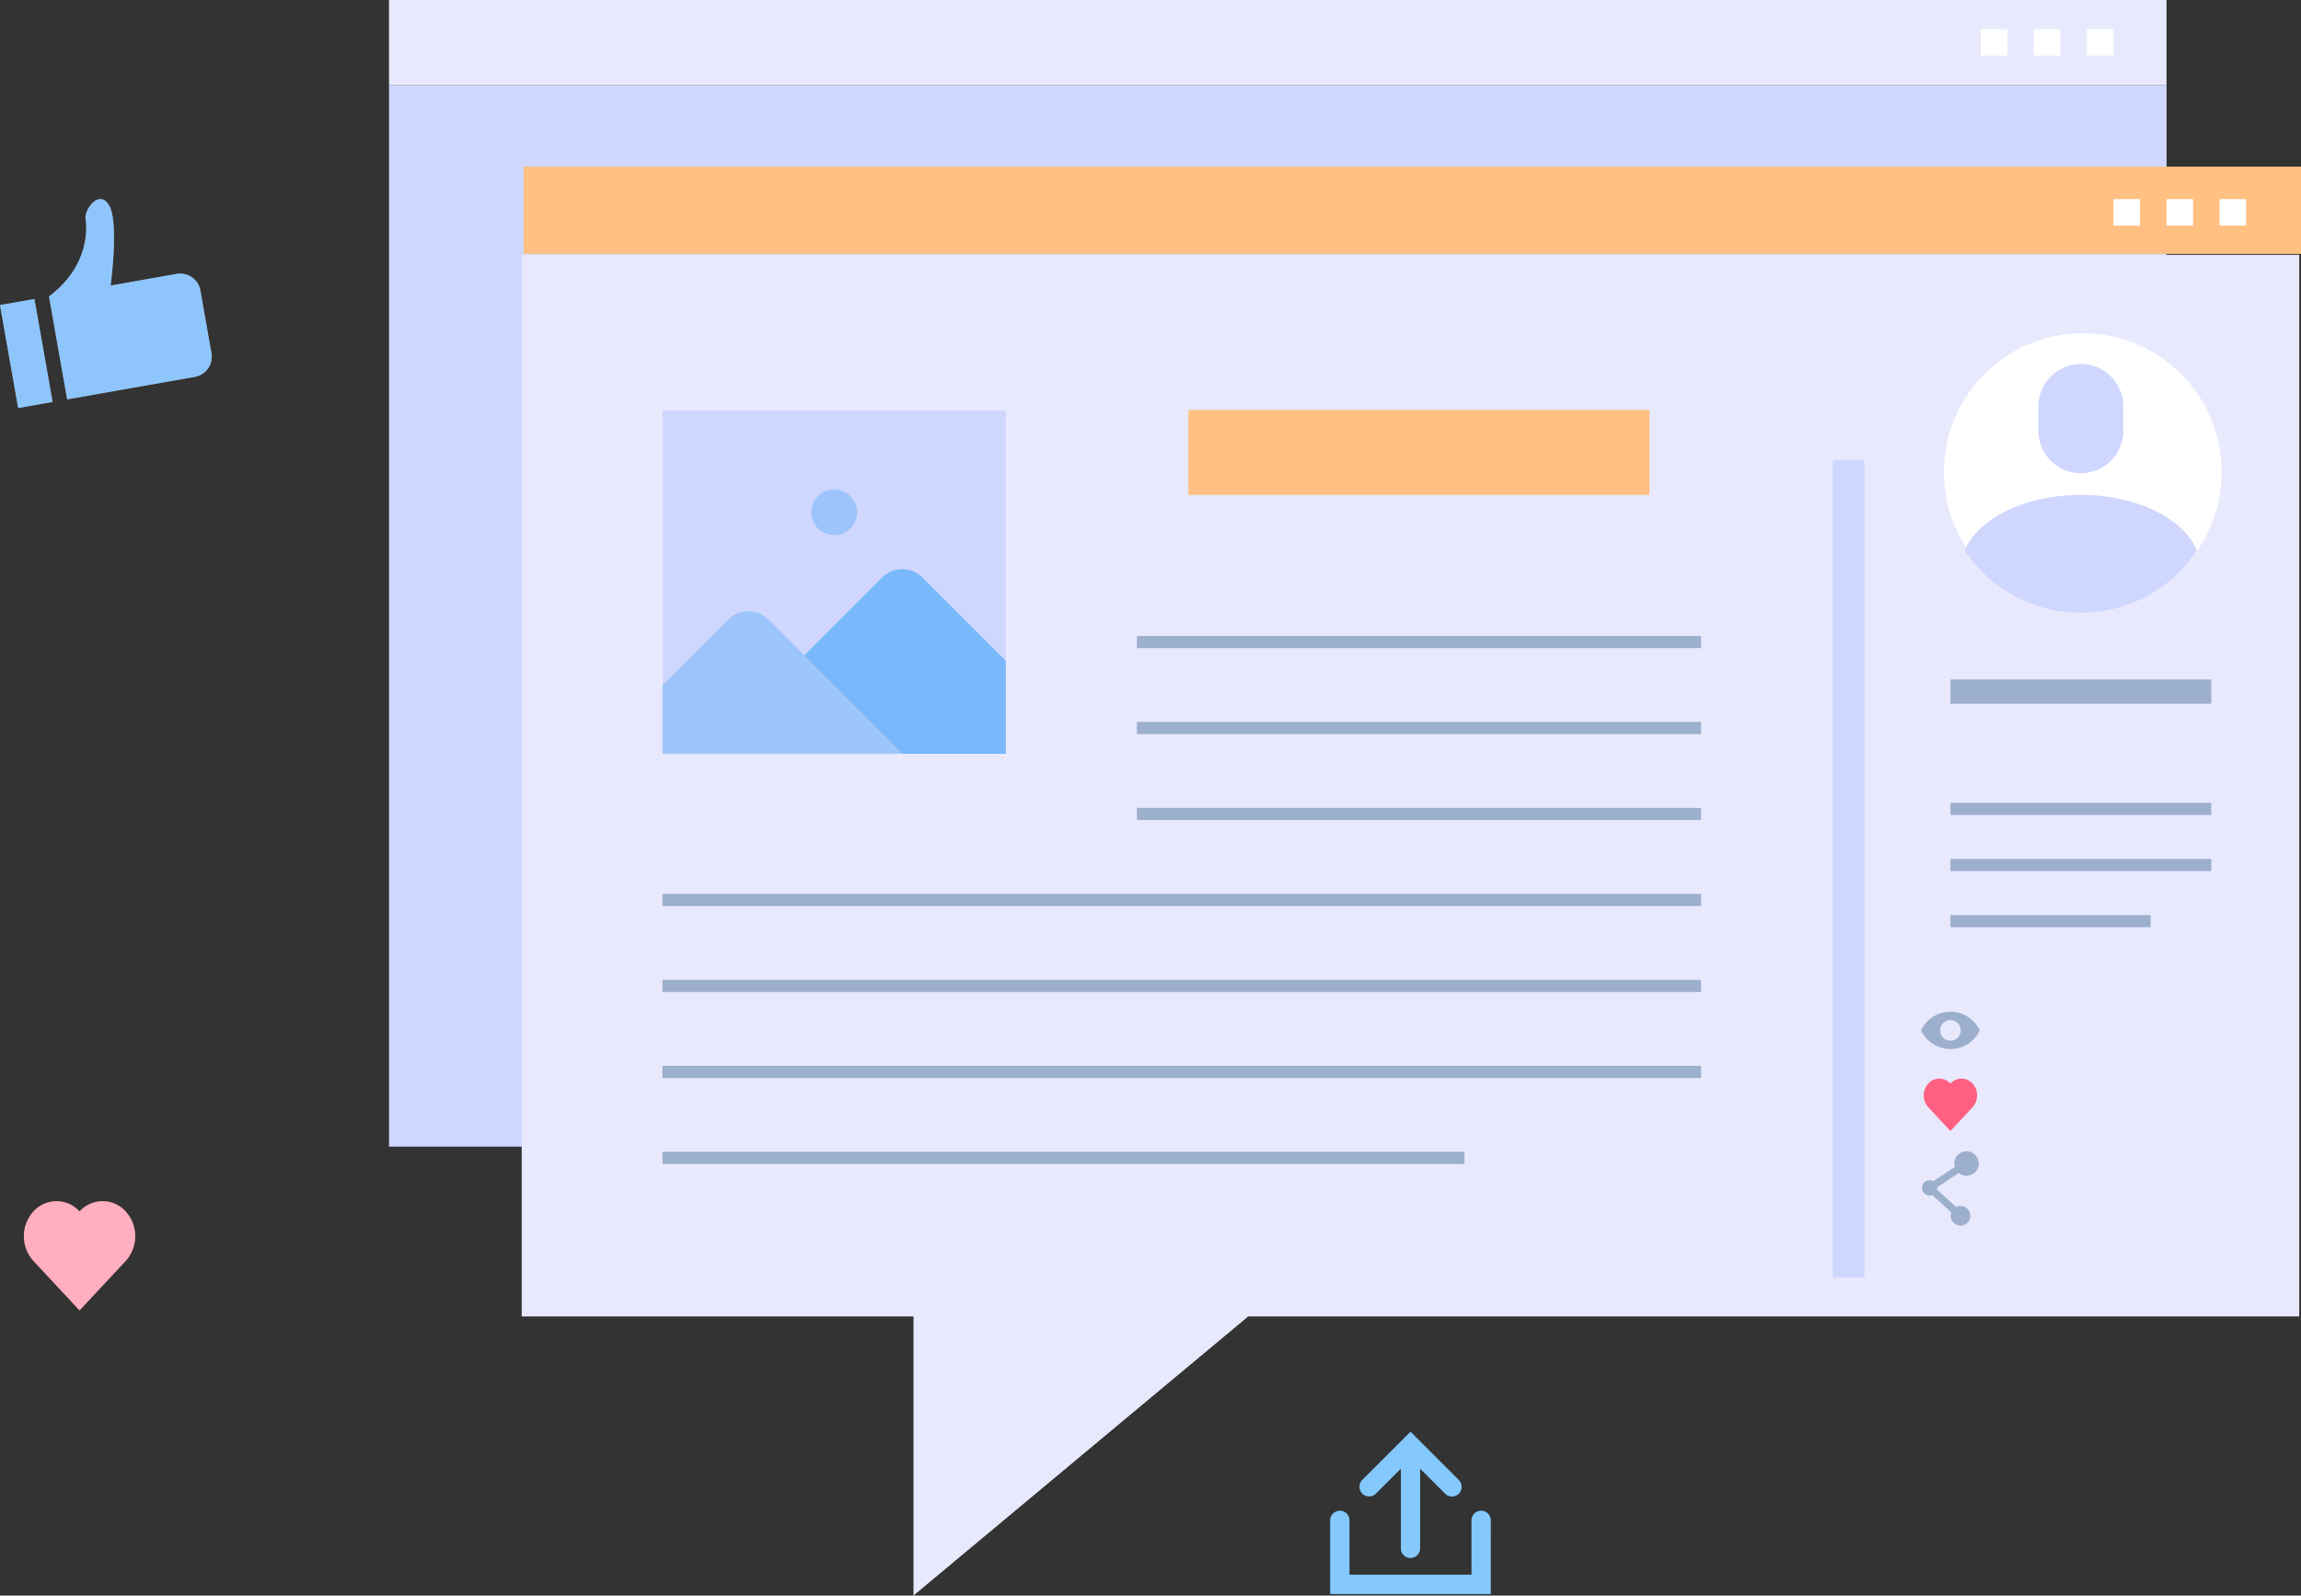 <svg xmlns="http://www.w3.org/2000/svg" xmlns:xlink="http://www.w3.org/1999/xlink" width="290" height="201.088" viewBox="0 0 290 201.088">
  <rect x="0" y="0" width="290" height="201.088" fill="#333333" stroke="none"/>
  <defs>
    <clipPath id="clip-path">
      <path id="Path_95021" data-name="Path 95021" d="M223.473,162.926H180.2V119.657h43.269Z" transform="translate(-180.204 -119.657)" fill="none"/>
    </clipPath>
  </defs>
  <g id="Group_41728" data-name="Group 41728" transform="translate(676 -1556)">
    <g id="Group_41685" data-name="Group 41685" transform="translate(-676 1581.088)">
      <g id="Group_41680" data-name="Group 41680" transform="translate(167.65 155.356)">
        <g id="Group_41677" data-name="Group 41677">
          <g id="Group_41676" data-name="Group 41676" transform="translate(0 9.957)">
            <path id="Path_94955" data-name="Path 94955" d="M310.5,311.514H290.267v-9.278a1.214,1.214,0,0,1,2.428,0v6.849h15.379v-6.849a1.214,1.214,0,0,1,2.428,0Z" transform="translate(-290.267 -301.022)" fill="#0891f9"/>
          </g>
          <path id="Path_94956" data-name="Path 94956" d="M307.592,294.071,301.521,288l-6.072,6.071a1.214,1.214,0,1,0,1.717,1.717l3.14-3.14v10.045a1.214,1.214,0,0,0,2.428,0V292.648l3.14,3.14a1.214,1.214,0,1,0,1.716-1.717Z" transform="translate(-291.403 -288)" fill="#0891f9"/>
        </g>
        <g id="Group_41679" data-name="Group 41679" opacity="0.5">
          <g id="Group_41678" data-name="Group 41678" transform="translate(0 9.957)">
            <path id="Path_94957" data-name="Path 94957" d="M310.5,311.514H290.267v-9.278a1.214,1.214,0,0,1,2.428,0v6.849h15.379v-6.849a1.214,1.214,0,0,1,2.428,0Z" transform="translate(-290.267 -301.022)" fill="#fff"/>
          </g>
          <path id="Path_94958" data-name="Path 94958" d="M307.592,294.071,301.521,288l-6.072,6.071a1.214,1.214,0,1,0,1.717,1.717l3.14-3.14v10.045a1.214,1.214,0,0,0,2.428,0V292.648l3.14,3.14a1.214,1.214,0,1,0,1.716-1.717Z" transform="translate(-291.403 -288)" fill="#fff"/>
        </g>
      </g>
      <g id="Group_41681" data-name="Group 41681" transform="translate(3.012 126.301)">
        <path id="Path_94959" data-name="Path 94959" d="M76.142,257.527l5.812,6.236,5.812-6.236a4.639,4.639,0,0,0,0-6.235,3.916,3.916,0,0,0-5.812,0,3.916,3.916,0,0,0-5.812,0A4.639,4.639,0,0,0,76.142,257.527Z" transform="translate(-74.939 -250)" fill="#ff5f81"/>
        <path id="Path_94960" data-name="Path 94960" d="M76.142,257.527l5.812,6.236,5.812-6.236a4.639,4.639,0,0,0,0-6.235,3.916,3.916,0,0,0-5.812,0,3.916,3.916,0,0,0-5.812,0A4.639,4.639,0,0,0,76.142,257.527Z" transform="translate(-74.939 -250)" fill="#fff" opacity="0.5"/>
      </g>
      <g id="Group_41684" data-name="Group 41684" transform="translate(0 0)">
        <g id="Group_41682" data-name="Group 41682">
          <rect id="Rectangle_38121" data-name="Rectangle 38121" width="4.407" height="13.175" transform="translate(0 13.359) rotate(-10)" fill="#e8e9fd"/>
          <path id="Path_94961" data-name="Path 94961" d="M79.077,97.083l2.288,12.975,16.091-2.837a2.58,2.58,0,0,0,2.093-2.989l-1.392-7.894a2.581,2.581,0,0,0-2.989-2.093L86.84,95.715s1.08-7.9-.177-10.083-3.175.56-2.977,1.689S84.155,93.277,79.077,97.083Z" transform="translate(-72.901 -84.813)" fill="#e8e9fd"/>
        </g>
        <g id="Group_41683" data-name="Group 41683" opacity="0.4">
          <rect id="Rectangle_38122" data-name="Rectangle 38122" width="4.407" height="13.175" transform="translate(0 13.359) rotate(-10)" fill="#0891f9"/>
          <path id="Path_94962" data-name="Path 94962" d="M79.077,97.083l2.288,12.975,16.091-2.837a2.58,2.58,0,0,0,2.093-2.989l-1.392-7.894a2.581,2.581,0,0,0-2.989-2.093L86.84,95.715s1.08-7.9-.177-10.083-3.175.56-2.977,1.689S84.155,93.277,79.077,97.083Z" transform="translate(-72.901 -84.813)" fill="#0891f9"/>
        </g>
      </g>
    </g>
    <g id="Group_41727" data-name="Group 41727" transform="translate(-626.971 1556)">
      <g id="Group_41713" data-name="Group 41713" transform="translate(0 0)">
        <rect id="Rectangle_38129" data-name="Rectangle 38129" width="224.026" height="133.804" transform="translate(0 10.704)" fill="#cfd7fe"/>
        <rect id="Rectangle_38130" data-name="Rectangle 38130" width="224.026" height="10.704" fill="#e8e9fd"/>
        <g id="Group_41712" data-name="Group 41712" transform="translate(200.61 3.68)">
          <rect id="Rectangle_38131" data-name="Rectangle 38131" width="3.345" height="3.345" fill="#fff"/>
          <rect id="Rectangle_38132" data-name="Rectangle 38132" width="3.345" height="3.345" transform="translate(6.69)" fill="#fff"/>
          <rect id="Rectangle_38133" data-name="Rectangle 38133" width="3.345" height="3.345" transform="translate(13.38)" fill="#fff"/>
        </g>
      </g>
      <g id="Group_41726" data-name="Group 41726" transform="translate(16.725 21.409)">
        <g id="Group_41715" data-name="Group 41715">
          <path id="Path_95017" data-name="Path 95017" d="M381.026,94V227.8H248.56l-42.183,35.171V227.8H157V94Z" transform="translate(-157 -83.296)" fill="#e8e9fd"/>
          <rect id="Rectangle_38134" data-name="Rectangle 38134" width="224" height="11" transform="translate(0.245 -0.409)" fill="#ffc082"/>
          <g id="Group_41714" data-name="Group 41714" transform="translate(200.61 3.68)">
            <rect id="Rectangle_38135" data-name="Rectangle 38135" width="3.345" height="3.345" fill="#fff"/>
            <rect id="Rectangle_38136" data-name="Rectangle 38136" width="3.345" height="3.345" transform="translate(6.69)" fill="#fff"/>
            <rect id="Rectangle_38137" data-name="Rectangle 38137" width="3.345" height="3.345" transform="translate(13.38)" fill="#fff"/>
          </g>
        </g>
        <g id="Group_41725" data-name="Group 41725" transform="translate(17.742 20.644)">
          <g id="Group_41719" data-name="Group 41719" transform="translate(0 9.677)">
            <rect id="Rectangle_38138" data-name="Rectangle 38138" width="43.269" height="43.269" transform="translate(0 0)" fill="#cfd7fe"/>
            <g id="Group_41718" data-name="Group 41718">
              <g id="Group_41717" data-name="Group 41717" clip-path="url(#clip-path)">
                <g id="Group_41716" data-name="Group 41716" transform="translate(-4.477 9.947)">
                  <path id="Path_95018" data-name="Path 95018" d="M210.5,135.551a2.885,2.885,0,1,1-2.885-2.885A2.884,2.884,0,0,1,210.5,135.551Z" transform="translate(-181.499 -132.666)" fill="#0891f9" opacity="0.25"/>
                  <path id="Path_95019" data-name="Path 95019" d="M206.5,146.889l-9.8,9.8-4.51-4.51a3.605,3.605,0,0,0-5.1,0l-12.746,12.746,10.218,10.219H218.5l10.68-10.681L211.6,146.887A3.607,3.607,0,0,0,206.5,146.889Z" transform="translate(-174.348 -135.765)" fill="#0891f9" opacity="0.25"/>
                  <path id="Path_95020" data-name="Path 95020" d="M222.04,175.146h3.347l10.68-10.681-17.584-17.578a3.607,3.607,0,0,0-5.1,0l-9.8,9.8Z" transform="translate(-181.231 -135.765)" fill="#0891f9" opacity="0.25"/>
                </g>
              </g>
            </g>
          </g>
          <rect id="Rectangle_38139" data-name="Rectangle 38139" width="4" height="103" transform="translate(147.503 15.947)" fill="#cfd7fe"/>
          <rect id="Rectangle_38140" data-name="Rectangle 38140" width="58.109" height="10.704" transform="translate(66.285 9.618)" fill="#ffc082"/>
          <g id="Group_41720" data-name="Group 41720" transform="translate(0 38.099)">
            <rect id="Rectangle_38141" data-name="Rectangle 38141" width="71.107" height="1.529" transform="translate(59.786)" fill="#9cafcd"/>
            <rect id="Rectangle_38142" data-name="Rectangle 38142" width="71.107" height="1.529" transform="translate(59.786 10.835)" fill="#9cafcd"/>
            <rect id="Rectangle_38143" data-name="Rectangle 38143" width="71.107" height="1.529" transform="translate(59.786 21.671)" fill="#9cafcd"/>
            <rect id="Rectangle_38144" data-name="Rectangle 38144" width="130.893" height="1.529" transform="translate(0 32.506)" fill="#9cafcd"/>
            <rect id="Rectangle_38145" data-name="Rectangle 38145" width="130.893" height="1.529" transform="translate(0 43.341)" fill="#9cafcd"/>
            <rect id="Rectangle_38146" data-name="Rectangle 38146" width="130.893" height="1.529" transform="translate(0 54.177)" fill="#9cafcd"/>
            <rect id="Rectangle_38147" data-name="Rectangle 38147" width="101.074" height="1.529" transform="translate(0 65.012)" fill="#9cafcd"/>
          </g>
          <rect id="Rectangle_38148" data-name="Rectangle 38148" width="32.877" height="3.058" transform="translate(162.32 43.582)" fill="#9cafcd"/>
          <g id="Group_41721" data-name="Group 41721" transform="translate(162.32 59.128)">
            <rect id="Rectangle_38149" data-name="Rectangle 38149" width="32.877" height="1.529" fill="#9cafcd"/>
            <rect id="Rectangle_38150" data-name="Rectangle 38150" width="32.877" height="1.529" transform="translate(0 7.072)" fill="#9cafcd"/>
            <rect id="Rectangle_38151" data-name="Rectangle 38151" width="25.232" height="1.529" transform="translate(0 14.145)" fill="#9cafcd"/>
          </g>
          <g id="Group_41722" data-name="Group 41722" transform="translate(161.173)">
            <circle id="Ellipse_130" data-name="Ellipse 130" cx="17.5" cy="17.5" r="17.5" transform="translate(0.33 -0.053)" fill="#fff"/>
            <path id="Path_95022" data-name="Path 95022" d="M412.352,125.763h0A5.352,5.352,0,0,1,407,120.411v-3.058A5.352,5.352,0,0,1,412.352,112h0a5.352,5.352,0,0,1,5.352,5.352v3.058A5.352,5.352,0,0,1,412.352,125.763Z" transform="translate(-394.767 -108.177)" fill="#cfd7fe"/>
            <path id="Path_95023" data-name="Path 95023" d="M409.495,133.579c-7.072,0-12.991,2.988-14.633,7.017a17.586,17.586,0,0,0,29.266,0C422.485,136.567,416.567,133.579,409.495,133.579Z" transform="translate(-391.909 -113.257)" fill="#cfd7fe"/>
          </g>
          <g id="Group_41724" data-name="Group 41724" transform="translate(158.622 85.459)">
            <path id="Path_95024" data-name="Path 95024" d="M388.676,233.407l2.788,2.99,2.788-2.99a2.225,2.225,0,0,0,0-2.991,1.878,1.878,0,0,0-2.788,0,1.878,1.878,0,0,0-2.788,0A2.225,2.225,0,0,0,388.676,233.407Z" transform="translate(-387.766 -221.366)" fill="#ff5f81"/>
            <g id="Group_41723" data-name="Group 41723">
              <path id="Path_95025" data-name="Path 95025" d="M391.361,218.77a4.091,4.091,0,0,0-3.7,2.347,4.088,4.088,0,0,0,7.4,0A4.091,4.091,0,0,0,391.361,218.77Z" transform="translate(-387.663 -218.77)" fill="#9cafcd"/>
              <path id="Path_95026" data-name="Path 95026" d="M393.4,221.439a1.3,1.3,0,1,1-1.3-1.3A1.3,1.3,0,0,1,393.4,221.439Z" transform="translate(-388.401 -219.092)" fill="#e8e9fd"/>
            </g>
            <path id="Path_95027" data-name="Path 95027" d="M393.432,244.847a1.539,1.539,0,1,0-1.539-1.539,1.566,1.566,0,0,0,.062.43l-2.72,1.8a.949.949,0,0,0-.447-.115.959.959,0,1,0,.315,1.861l2.415,2.187a1.234,1.234,0,1,0,1.155-.806,1.223,1.223,0,0,0-.541.13l-2.414-2.187a.961.961,0,0,0,.03-.226c0-.028-.006-.054-.008-.081l2.72-1.8A1.535,1.535,0,0,0,393.432,244.847Z" transform="translate(-387.702 -224.184)" fill="#9cafcd"/>
          </g>
        </g>
      </g>
    </g>
  </g>
</svg>
